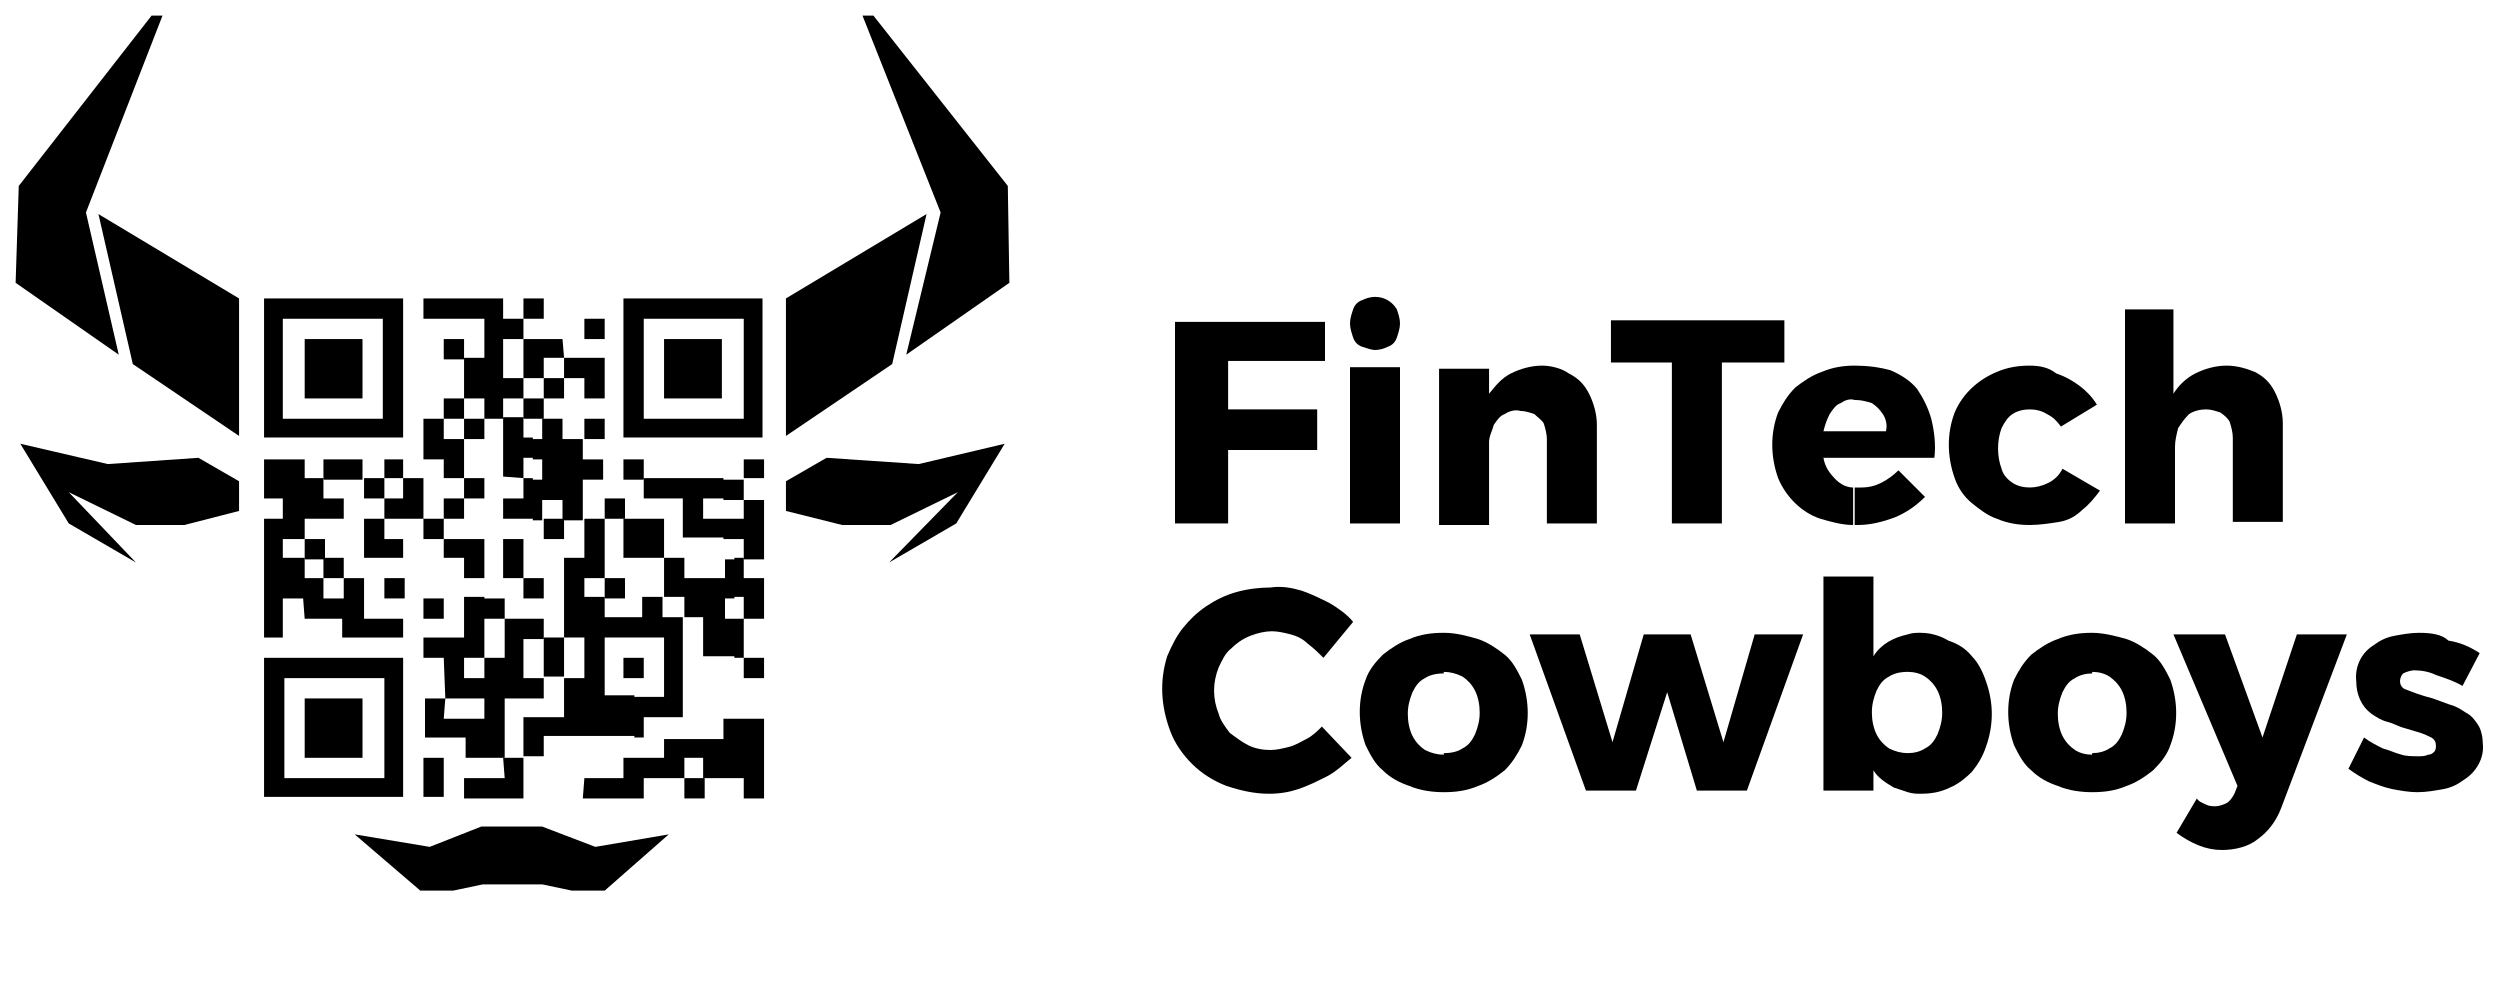 <?xml version="1.0" encoding="utf-8"?>
<!-- Generator: Adobe Illustrator 25.0.0, SVG Export Plug-In . SVG Version: 6.00 Build 0)  -->
<svg version="1.1" id="Vrstva_1" xmlns="http://www.w3.org/2000/svg" xmlns:xlink="http://www.w3.org/1999/xlink" x="0px" y="0px"
	 viewBox="0 0 160 64" style="enable-background:new 0 0 160 64;" xml:space="preserve">
<g>
	<g>
		<g>
			<path d="M40.6,40.8h1.9v3.8h-1.9v2.6h0.6v-1.3h2.5v-6.4h-1.3v-1.3h-1.3v1.3h-0.6V40.8z M38.7,40.8h1.9v-1.3h-1.9v-1.3h-1.3V37
				h1.3v-3.8h-1.3v2.5h-1.3v5.1h1.3v2.6h-1.3v2.5h-2.6v2.5h1.3v-1.3h5.8v-2.6h-1.9V40.8z"/>
			<polygon points="22,37 22,38.3 20.7,38.3 20.7,37 19.5,37 19.5,35.7 18.1,35.7 18.1,34.5 19.5,34.5 19.5,33.2 22,33.2 22,31.9 
				20.7,31.9 20.7,30.6 19.5,30.6 19.5,29.4 16.9,29.4 16.9,31.9 18.1,31.9 18.1,33.2 16.9,33.2 16.9,40.8 18.1,40.8 18.1,38.3 
				19.4,38.3 19.5,39.6 21.9,39.6 21.9,40.8 25.8,40.8 25.8,39.6 23.3,39.6 23.3,37 			"/>
			<path d="M31,44.7L31,44.7v3.8h1.3v-3.8h2.5v-1.3h-1.3v-2.5h1.3v-1.3h-2.5v-1.3H31v1.3h1.3v2.5H31v1.3l0,0V44.7z M28.5,44.7H31
				v-1.3h-1.3v-1.3H31v-2.6l0,0v-1.3h-1.3v2.6h-2.6v1.3h1.3L28.5,44.7l-1.3,0v2.5h2.6v1.3H31v-3.8V46h-2.6L28.5,44.7z"/>
			<polygon points="43.8,49.8 43.8,48.5 45,48.5 45,49.8 47.6,49.8 47.6,51.1 48.9,51.1 48.9,46 46.3,46 46.3,47.3 42.5,47.3 
				42.5,48.5 39.9,48.5 39.9,49.8 37.4,49.8 37.3,51.1 41.2,51.1 41.2,49.8 			"/>
			<path d="M34.1,29.4h0.6v1.3h-0.6v2.6h0.6v-1.3H36v1.3h1.3v-2.6h1.3v-1.3h-1.3v-1.3H36v-1.3h-1.3v1.3h-0.6V29.4z M33.5,30.6v-1.3
				h0.6v-1.3h-0.6v-1.3h-1.3v3.8L33.5,30.6v1.3h-1.3v1.3h1.9v-2.6H33.5z"/>
			<path d="M47.6,39.6H47v2.5h0.6L47.6,39.6h1.3V37h-1.3v-1.3H47v2.5h0.6L47.6,39.6z M47,39.6h-0.6v-1.3H47v-2.5h-0.6V37h-2.6v-1.3
				h-1.3v2.5h1.3v1.3H45v2.5h2L47,39.6z"/>
			<polygon points="29.7,22.9 29.7,25.5 31,25.5 31,26.8 32.2,26.8 32.2,25.5 33.5,25.5 33.5,24.2 32.2,24.2 32.2,21.7 33.5,21.7 
				33.5,20.4 32.2,20.4 32.2,19.1 27.1,19.1 27.1,20.4 31,20.4 31,22.9 			"/>
			<path d="M47.6,31.9v1.3h-1.3v1.3h1.3v1.3h1.3v-3.8H47.6v-1.3h-1.3v1.3H47.6z M46.3,33.2H45v-1.3h1.3v-1.3h-5.1v1.3h2.5v2.5h2.6
				V33.2z"/>
			<polygon points="42.5,35.7 42.5,33.2 39.9,33.2 39.9,35.7 			"/>
			<polygon points="29.7,30.6 29.7,28.1 28.4,28.1 28.4,26.8 27.1,26.8 27.1,29.4 28.4,29.4 28.4,30.6 			"/>
			<polygon points="33.5,48.5 32.2,48.5 32.3,49.8 29.7,49.8 29.7,51.1 33.5,51.1 			"/>
			<polygon points="33.5,24.2 34.8,24.2 34.8,22.9 36.1,22.9 36,21.7 33.5,21.7 			"/>
			<polygon points="24.6,31.9 24.6,33.2 27.1,33.2 27.1,30.6 25.8,30.6 25.8,31.9 			"/>
			<polygon points="36.1,24.2 37.4,24.2 37.4,25.5 38.7,25.5 38.7,22.9 36.1,22.9 			"/>
			<polygon points="24.6,33.2 23.3,33.2 23.3,35.7 25.8,35.7 25.8,34.5 24.6,34.5 			"/>
			<polygon points="28.4,34.5 28.4,35.7 29.7,35.7 29.7,37 31,37 31,34.5 			"/>
			<rect x="34.8" y="40.8" width="1.3" height="2.5"/>
			<rect x="20.7" y="29.4" width="2.5" height="1.3"/>
			<rect x="27.1" y="48.5" width="1.3" height="2.5"/>
			<rect x="32.2" y="34.5" width="1.3" height="2.5"/>
			<polygon points="24.6,30.6 25.8,30.6 25.8,29.4 24.6,29.4 			"/>
			<rect x="33.5" y="25.5" width="1.3" height="1.3"/>
			<polygon points="47.6,30.6 48.9,30.6 48.9,29.4 47.6,29.4 			"/>
			<rect x="27.1" y="33.2" width="1.3" height="1.3"/>
			<rect x="29.7" y="26.8" width="1.3" height="1.3"/>
			<rect x="34.8" y="24.2" width="1.3" height="1.3"/>
			<rect x="20.7" y="35.7" width="1.3" height="1.3"/>
			<rect x="28.4" y="25.5" width="1.3" height="1.3"/>
			<rect x="19.5" y="34.5" width="1.3" height="1.3"/>
			<rect x="23.3" y="30.6" width="1.3" height="1.3"/>
			<rect x="43.8" y="49.8" width="1.3" height="1.3"/>
			<rect x="29.7" y="30.6" width="1.3" height="1.3"/>
			<rect x="38.7" y="37" width="1.3" height="1.3"/>
			<rect x="34.8" y="33.2" width="1.3" height="1.3"/>
			<rect x="38.7" y="31.9" width="1.3" height="1.3"/>
			<rect x="28.4" y="31.9" width="1.3" height="1.3"/>
			<rect x="39.9" y="29.4" width="1.3" height="1.3"/>
			<rect x="37.4" y="26.8" width="1.3" height="1.3"/>
			<rect x="33.5" y="37" width="1.3" height="1.3"/>
			<rect x="27.1" y="38.3" width="1.3" height="1.3"/>
			<rect x="39.9" y="42.1" width="1.3" height="1.3"/>
			<rect x="28.4" y="21.7" width="1.3" height="1.3"/>
			<rect x="24.6" y="37" width="1.3" height="1.3"/>
			<rect x="33.5" y="19.1" width="1.3" height="1.3"/>
			<rect x="37.4" y="20.4" width="1.3" height="1.3"/>
			<rect x="47.6" y="42.1" width="1.3" height="1.3"/>
		</g>
		<polygon points="84.8,23.1 84.8,20.6 75.2,20.6 75.2,33.5 78.6,33.5 78.6,28.8 84.3,28.8 84.3,26.2 78.6,26.2 78.6,23.1 		"/>
		<path d="M88,19c-0.3,0-0.6,0.1-0.8,0.2c-0.3,0.1-0.5,0.3-0.6,0.6c-0.1,0.3-0.2,0.6-0.2,0.9c0,0.3,0.1,0.6,0.2,0.9
			c0.1,0.3,0.3,0.5,0.6,0.6c0.3,0.1,0.6,0.2,0.8,0.2c0.3,0,0.6-0.1,0.8-0.2c0.3-0.1,0.5-0.3,0.6-0.6c0.1-0.3,0.2-0.6,0.2-0.9
			c0-0.3-0.1-0.6-0.2-0.9C89.1,19.3,88.6,19,88,19z M89.6,33.5v-10h-3.2v10H89.6z"/>
		<path d="M98.7,23.4c-0.7,0-1.4,0.2-2,0.5c-0.6,0.3-1,0.8-1.4,1.3v-1.6h-3.2v10h3.2v-5.3c0-0.4,0.2-0.7,0.3-1.1
			c0.2-0.3,0.4-0.6,0.7-0.7c0.3-0.2,0.7-0.3,1-0.2c0.3,0,0.6,0.1,0.9,0.2c0.2,0.2,0.5,0.4,0.6,0.6c0.1,0.3,0.2,0.7,0.2,1v5.4h3.2
			v-6.3c0-0.7-0.2-1.4-0.5-2c-0.3-0.6-0.7-1-1.3-1.3C100,23.6,99.3,23.4,98.7,23.4z"/>
		<polygon points="114.2,23.2 114.2,20.5 103.1,20.5 103.1,23.2 107,23.2 107,33.5 110.2,33.5 110.2,23.2 		"/>
		<path d="M118.7,23.4L118.7,23.4v2.2h0.1c0.3,0,0.7,0.1,1,0.2c0.3,0.2,0.5,0.4,0.7,0.7c0.2,0.3,0.3,0.7,0.2,1.1h-2v1.7h5.1
			c0.1-0.8,0-1.7-0.2-2.5c-0.2-0.7-0.5-1.3-0.9-1.9c-0.4-0.5-1-0.9-1.7-1.2C120.3,23.5,119.5,23.4,118.7,23.4L118.7,23.4z
			 M118.7,33.6h0.2c0.8,0,1.6-0.2,2.4-0.5c0.7-0.3,1.3-0.7,1.9-1.3l-1.7-1.7c-0.3,0.3-0.7,0.6-1.1,0.8c-0.4,0.2-0.8,0.3-1.3,0.3
			c-0.1,0-0.3,0-0.4,0L118.7,33.6L118.7,33.6z M118.7,23.4c-0.7,0-1.4,0.1-2.1,0.4c-0.6,0.2-1.2,0.6-1.7,1c-0.5,0.5-0.8,1-1.1,1.6
			c-0.5,1.3-0.5,2.8,0,4.2c0.5,1.2,1.5,2.2,2.7,2.6c0.7,0.2,1.4,0.4,2.1,0.4v-2.4c-0.4,0-0.8-0.2-1.1-0.5c-0.4-0.4-0.7-0.8-0.8-1.4
			h2v-1.7h-2c0.1-0.4,0.2-0.7,0.4-1.1c0.2-0.3,0.4-0.6,0.7-0.7c0.3-0.2,0.6-0.3,0.9-0.2L118.7,23.4L118.7,23.4z"/>
		<path d="M129.9,23.4c-0.7,0-1.4,0.1-2.1,0.4c-1.2,0.5-2.2,1.4-2.7,2.6c-0.5,1.3-0.5,2.8,0,4.2c0.2,0.6,0.6,1.2,1.1,1.6
			c0.5,0.4,1,0.8,1.6,1c0.7,0.3,1.4,0.4,2.1,0.4c0.6,0,1.3-0.1,1.9-0.2c0.6-0.1,1.1-0.4,1.5-0.8c0.4-0.3,0.8-0.8,1.1-1.2L132,30
			c-0.2,0.4-0.5,0.7-0.9,0.9c-0.4,0.2-0.8,0.3-1.2,0.3c-0.4,0-0.8-0.1-1.1-0.3c-0.3-0.2-0.6-0.5-0.7-0.9c-0.3-0.8-0.3-1.8,0-2.6
			c0.2-0.4,0.4-0.7,0.7-0.9c0.3-0.2,0.7-0.3,1.1-0.3c0.4,0,0.8,0.1,1.1,0.3c0.4,0.2,0.6,0.4,0.9,0.8l2.3-1.4
			c-0.3-0.5-0.7-0.9-1.1-1.2c-0.4-0.3-0.9-0.6-1.5-0.8C131.1,23.5,130.5,23.4,129.9,23.4z"/>
		<path d="M142.5,23.4c-0.7,0-1.4,0.2-2,0.5c-0.6,0.3-1.1,0.8-1.4,1.3v-5.4H136v13.7h3.2v-4.9c0-0.4,0.1-0.8,0.2-1.2
			c0.2-0.3,0.4-0.6,0.7-0.9c0.3-0.2,0.7-0.3,1.1-0.3c0.3,0,0.6,0.1,0.9,0.2c0.3,0.2,0.5,0.4,0.6,0.6c0.1,0.3,0.2,0.7,0.2,1v5.4h3.2
			v-6.3c0-0.7-0.2-1.4-0.5-2c-0.3-0.6-0.7-1-1.3-1.3C143.8,23.6,143.2,23.4,142.5,23.4z"/>
		<path d="M81.3,37.6c-0.7,0-1.5,0.1-2.2,0.3c-0.7,0.2-1.3,0.5-1.9,0.9c-0.6,0.4-1.1,0.9-1.5,1.4c-0.4,0.5-0.7,1.1-1,1.8
			c-0.5,1.6-0.4,3.2,0.2,4.8c0.3,0.8,0.8,1.5,1.4,2.1c0.6,0.6,1.4,1.1,2.2,1.4c0.9,0.3,1.8,0.5,2.7,0.5c0.7,0,1.3-0.1,1.9-0.3
			c0.6-0.2,1.2-0.5,1.8-0.8c0.6-0.3,1.1-0.8,1.6-1.2l-1.9-2c-0.3,0.3-0.6,0.6-1,0.8c-0.4,0.2-0.7,0.4-1.1,0.5
			c-0.4,0.1-0.8,0.2-1.2,0.2c-0.5,0-1-0.1-1.4-0.3c-0.4-0.2-0.8-0.5-1.2-0.8c-0.3-0.4-0.6-0.8-0.7-1.2c-0.2-0.5-0.3-1-0.3-1.5
			c0-0.5,0.1-1,0.3-1.5c0.2-0.4,0.4-0.9,0.8-1.2c0.3-0.3,0.7-0.6,1.2-0.8c0.5-0.2,1-0.3,1.4-0.3c0.4,0,0.8,0.1,1.2,0.2
			c0.4,0.1,0.8,0.3,1.1,0.6c0.4,0.3,0.7,0.6,1,0.9l1.9-2.3c-0.4-0.5-1-0.9-1.5-1.2c-0.6-0.3-1.2-0.6-1.8-0.8
			C82.6,37.6,82,37.5,81.3,37.6z"/>
		<path d="M92.4,40.5L92.4,40.5v2.5l0,0c0.4,0,0.8,0.1,1.2,0.3c0.3,0.2,0.6,0.5,0.8,0.9c0.2,0.4,0.3,0.9,0.3,1.4
			c0,0.5-0.1,0.9-0.3,1.4c-0.2,0.4-0.4,0.7-0.8,0.9c-0.3,0.2-0.7,0.3-1.2,0.3l0,0v2.5l0,0c0.8,0,1.5-0.1,2.2-0.4
			c0.6-0.2,1.2-0.6,1.7-1c0.5-0.5,0.8-1,1.1-1.6c0.5-1.3,0.5-2.8,0-4.2c-0.3-0.6-0.6-1.2-1.1-1.6c-0.5-0.4-1.1-0.8-1.7-1
			C93.9,40.7,93.2,40.5,92.4,40.5z M92.4,40.5c-0.8,0-1.5,0.1-2.2,0.4c-0.6,0.2-1.2,0.6-1.7,1c-0.5,0.5-0.9,1-1.1,1.6
			c-0.5,1.3-0.5,2.8,0,4.2c0.3,0.6,0.6,1.2,1.1,1.6c0.5,0.5,1.1,0.8,1.7,1c0.7,0.3,1.5,0.4,2.2,0.4v-2.4c-0.4,0-0.8-0.1-1.2-0.3
			c-0.3-0.2-0.6-0.5-0.8-0.9c-0.2-0.4-0.3-0.9-0.3-1.4c0-0.5,0.1-0.9,0.3-1.4c0.2-0.4,0.4-0.7,0.8-0.9c0.3-0.2,0.7-0.3,1.2-0.3V40.5
			z"/>
		<polygon points="111.8,50.6 115.4,40.6 112.3,40.6 110.3,47.5 108.2,40.6 105.2,40.6 103.2,47.5 101.1,40.6 97.9,40.6 101.5,50.6 
			104.7,50.6 106.7,44.3 108.6,50.6 		"/>
		<path d="M122.9,40.5c-0.3,0-0.5,0-0.8,0.1V43c0.4,0,0.8,0.1,1.1,0.3c0.3,0.2,0.6,0.5,0.8,0.9c0.2,0.4,0.3,0.9,0.3,1.4
			c0,0.5-0.1,0.9-0.3,1.4c-0.2,0.4-0.4,0.7-0.8,0.9c-0.3,0.2-0.7,0.3-1.1,0.3v2.5c0.3,0.1,0.6,0.1,0.8,0.1c0.7,0,1.3-0.1,1.9-0.4
			c0.5-0.2,1-0.6,1.4-1c0.4-0.5,0.7-1,0.9-1.6c0.5-1.4,0.5-2.8,0-4.2c-0.2-0.6-0.5-1.2-0.9-1.6c-0.4-0.5-0.9-0.8-1.5-1
			C124.2,40.7,123.6,40.5,122.9,40.5z M122.1,40.6c-0.9,0.2-1.7,0.6-2.2,1.4v-5.1h-3.2v13.7h3.2v-1.3c0.3,0.5,0.8,0.8,1.3,1.1
			c0.3,0.1,0.6,0.2,0.9,0.3v-2.5l0,0c-0.4,0-0.8-0.1-1.2-0.3c-0.3-0.2-0.6-0.5-0.8-0.9c-0.2-0.4-0.3-0.9-0.3-1.4
			c0-0.5,0.1-0.9,0.3-1.4c0.2-0.4,0.4-0.7,0.8-0.9c0.3-0.2,0.7-0.3,1.2-0.3l0,0L122.1,40.6L122.1,40.6z"/>
		<path d="M133.9,40.5L133.9,40.5v2.5l0,0c0.4,0,0.8,0.1,1.1,0.3c0.3,0.2,0.6,0.5,0.8,0.9c0.2,0.4,0.3,0.9,0.3,1.4
			c0,0.5-0.1,0.9-0.3,1.4c-0.2,0.4-0.4,0.7-0.8,0.9c-0.3,0.2-0.7,0.3-1.1,0.3l0,0v2.5l0,0c0.8,0,1.5-0.1,2.2-0.4
			c0.6-0.2,1.2-0.6,1.7-1c0.5-0.5,0.9-1,1.1-1.6c0.5-1.3,0.5-2.8,0-4.2c-0.3-0.6-0.6-1.2-1.1-1.6c-0.5-0.4-1.1-0.8-1.7-1
			C135.4,40.7,134.6,40.5,133.9,40.5z M133.9,40.5c-0.8,0-1.5,0.1-2.2,0.4c-0.6,0.2-1.2,0.6-1.7,1c-0.5,0.5-0.8,1-1.1,1.6
			c-0.5,1.3-0.5,2.8,0,4.2c0.3,0.6,0.6,1.2,1.1,1.6c0.5,0.5,1.1,0.8,1.7,1c0.7,0.3,1.5,0.4,2.2,0.4v-2.4c-0.4,0-0.8-0.1-1.1-0.3
			c-0.3-0.2-0.6-0.5-0.8-0.9c-0.2-0.4-0.3-0.9-0.3-1.4c0-0.5,0.1-0.9,0.3-1.4c0.2-0.4,0.4-0.7,0.8-0.9c0.3-0.2,0.7-0.3,1.1-0.3V40.5
			z"/>
		<path d="M150.2,40.6h-3.2l-2.2,6.6l-2.4-6.6h-3.3l4.1,9.7l-0.2,0.5c-0.1,0.2-0.3,0.5-0.5,0.6c-0.2,0.1-0.5,0.2-0.7,0.2
			c-0.2,0-0.4,0-0.6-0.1c-0.2-0.1-0.5-0.2-0.6-0.4l-1.3,2.2c0.4,0.3,0.9,0.6,1.4,0.8c0.5,0.2,1,0.3,1.5,0.3c0.8,0,1.7-0.2,2.3-0.7
			c0.7-0.5,1.2-1.2,1.5-2L150.2,40.6z"/>
		<path d="M154.8,40.5c-0.5,0-1.1,0.1-1.6,0.2c-0.5,0.1-0.9,0.3-1.3,0.6c-0.8,0.5-1.2,1.4-1.1,2.3c0,0.8,0.3,1.6,1,2.1
			c0.3,0.2,0.6,0.4,1,0.5c0.4,0.1,0.7,0.3,1.1,0.4c0.3,0.1,0.7,0.2,1,0.3c0.3,0.1,0.5,0.2,0.7,0.3c0.2,0.1,0.3,0.3,0.3,0.5
			c0,0.1,0,0.3-0.1,0.4c-0.1,0.1-0.2,0.2-0.4,0.2c-0.2,0.1-0.4,0.1-0.6,0.1c-0.4,0-0.8,0-1.1-0.1c-0.4-0.1-0.8-0.3-1.2-0.4
			c-0.4-0.2-0.8-0.4-1.2-0.7l-1,2c0.4,0.3,0.9,0.6,1.3,0.8c0.5,0.2,1,0.4,1.5,0.5c0.5,0.1,1.1,0.2,1.6,0.2c0.6,0,1.1-0.1,1.7-0.2
			c0.5-0.1,0.9-0.3,1.3-0.6c0.8-0.5,1.3-1.4,1.2-2.3c0-0.4-0.1-0.9-0.3-1.2c-0.2-0.3-0.4-0.6-0.8-0.8c-0.3-0.2-0.6-0.4-1-0.5
			l-1.1-0.4c-0.4-0.1-0.7-0.2-1-0.3c-0.3-0.1-0.5-0.2-0.8-0.3c-0.2-0.1-0.3-0.3-0.3-0.5c0-0.2,0.1-0.4,0.2-0.5
			c0.2-0.1,0.5-0.2,0.7-0.2c0.5,0,1,0.1,1.4,0.3c0.6,0.2,1.2,0.4,1.7,0.7l1.1-2.1c-0.6-0.4-1.3-0.7-2-0.8
			C156.3,40.6,155.6,40.5,154.8,40.5z"/>
		<polygon points="15.3,27.9 15.3,19.1 6.3,13.7 8.5,23.3 		"/>
		<polygon points="7.6,22.7 1,18.1 1.2,11.9 9.7,1 10.4,1 5.5,13.6 		"/>
		<polygon points="15.3,32.7 11.8,33.6 8.7,33.6 4.4,31.5 8.7,36 4.4,33.5 1.3,28.4 6.9,29.7 12.7,29.3 15.3,30.8 		"/>
		<polygon points="50.3,27.9 50.3,19.1 59.3,13.7 57.1,23.3 		"/>
		<polygon points="58,22.7 64.6,18.1 64.5,11.9 55.9,1 55.2,1 60.2,13.6 		"/>
		<polygon points="50.3,32.7 53.9,33.6 57,33.6 61.3,31.5 56.9,36 61.2,33.5 64.3,28.4 58.8,29.7 52.9,29.3 50.3,30.8 		"/>
		<polygon points="22.7,53.4 27.5,54.2 30.8,52.9 34.7,52.9 38.1,54.2 42.8,53.4 38.7,57 36.6,57 34.7,56.6 30.9,56.6 29,57 
			26.9,57 		"/>
		<path d="M16.9,19.1h8.9V28h-8.9V19.1z M18.1,26.8h6.4v-6.4h-6.4L18.1,26.8z"/>
		<rect x="19.5" y="21.7" width="3.7" height="3.8"/>
		<path d="M39.9,19.1h8.9V28h-8.9V19.1z M41.2,26.8h6.4v-6.4h-6.4V26.8z"/>
		<rect x="42.5" y="21.7" width="3.7" height="3.8"/>
		<path d="M16.9,42.1h8.9V51h-8.9V42.1z M18.2,49.8h6.4v-6.4h-6.4V49.8z"/>
		<rect x="19.5" y="44.7" width="3.7" height="3.8"/>
	</g>
</g>
</svg>
